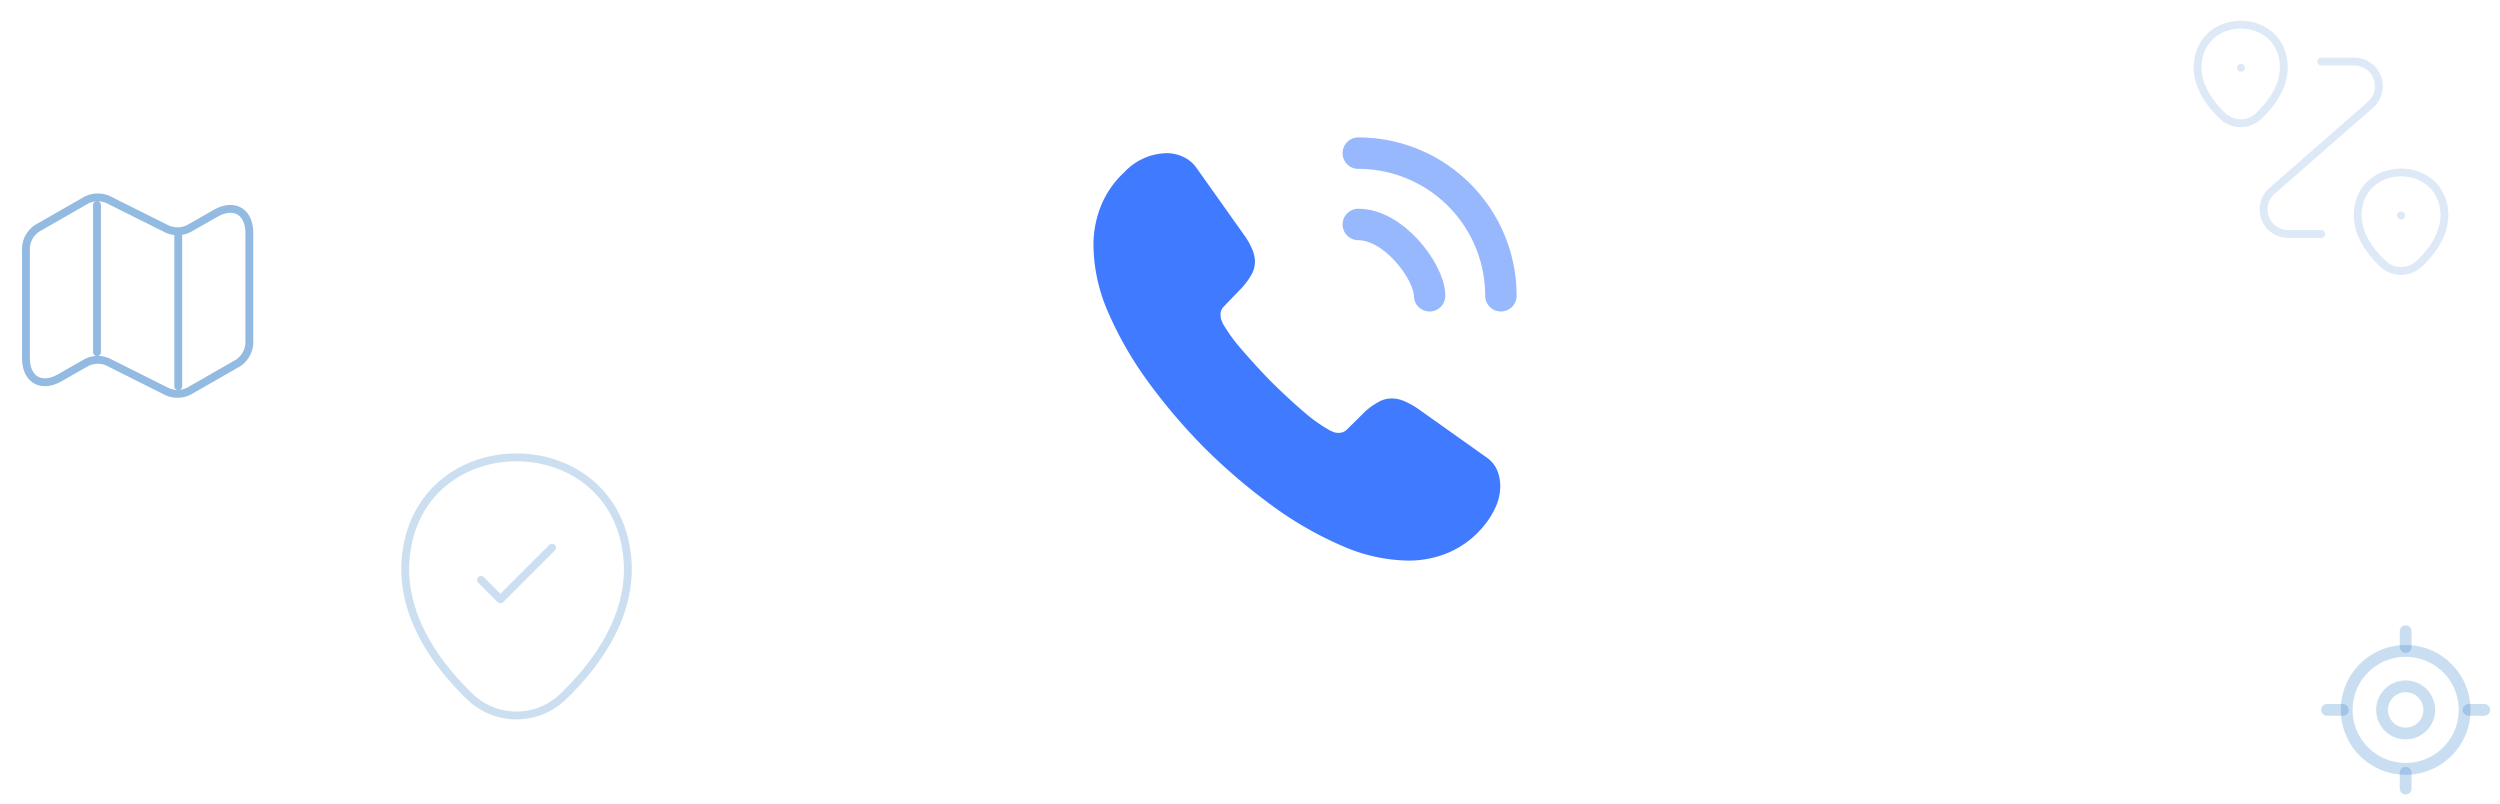 <svg xmlns="http://www.w3.org/2000/svg" width="318" height="102.298" viewBox="0 0 318 102.298">
  <g id="Group_1796" data-name="Group 1796" transform="translate(-38 -76.702)">
    <g id="vuesax_linear_map" data-name="vuesax/linear/map" transform="translate(-646 -155)" opacity="0.47">
      <g id="map" transform="translate(684 252)">
        <path id="Vector" d="M0,6.4V20.429c0,2.739,1.946,3.863,4.31,2.508L7.7,21.005a3.217,3.217,0,0,1,2.724-.072l7.568,3.791a3.27,3.27,0,0,0,2.724-.072l6.242-3.575a3.228,3.228,0,0,0,1.456-2.508V4.544c0-2.739-1.946-3.863-4.31-2.508L20.714,3.967a3.217,3.217,0,0,1-2.724.072L10.422.262A3.27,3.27,0,0,0,7.7.335L1.456,3.909A3.186,3.186,0,0,0,0,6.4Z" transform="translate(3.301 4.812)" fill="none" stroke="#196ec0" stroke-linecap="round" stroke-linejoin="round" stroke-width="1"/>
        <path id="Vector-2" data-name="Vector" d="M0,0V18.739" transform="translate(12.339 5.766)" fill="none" stroke="#196ec0" stroke-linecap="round" stroke-linejoin="round" stroke-width="1"/>
        <path id="Vector-3" data-name="Vector" d="M0,0V19.287" transform="translate(22.674 9.543)" fill="none" stroke="#196ec0" stroke-linecap="round" stroke-linejoin="round" stroke-width="1"/>
        <path id="Vector-4" data-name="Vector" d="M0,0H34.6V34.6H0Z" transform="translate(34.595 34.595) rotate(180)" fill="none" opacity="0"/>
      </g>
    </g>
    <g id="vuesax_linear_routing" data-name="vuesax/linear/routing" transform="translate(-433.549 -175.298)" opacity="0.15">
      <g id="routing" transform="translate(748 252)">
        <path id="Vector-5" data-name="Vector" d="M.156,4.065c1.253-5.42,9.415-5.42,10.652,0,.736,3.18-1.285,5.874-3.039,7.55a3.347,3.347,0,0,1-4.59,0C1.44,9.939-.581,7.245.156,4.065Z" transform="translate(3.087 3.141)" fill="none" stroke="#196ec0" stroke-width="1"/>
        <path id="Vector-6" data-name="Vector" d="M.156,4.065c1.253-5.42,9.462-5.42,10.715,0,.736,3.18-1.285,5.874-3.055,7.55a3.367,3.367,0,0,1-4.605,0C1.44,9.939-.581,7.245.156,4.065Z" transform="translate(23.451 21.939)" fill="none" stroke="#196ec0" stroke-width="1"/>
        <path id="Vector-7" data-name="Vector" d="M7.327,0h4.2a3.138,3.138,0,0,1,2.068,5.5L1.077,16.448a3.127,3.127,0,0,0,2.052,5.483h4.2" transform="translate(11.471 7.832)" fill="none" stroke="#196ec0" stroke-linecap="round" stroke-linejoin="round" stroke-width="1"/>
        <path id="Vector-8" data-name="Vector" d="M.636.5H.654" transform="translate(7.958 8.116)" fill="none" stroke="#196ec0" stroke-linecap="round" stroke-linejoin="round" stroke-width="1"/>
        <path id="Vector-9" data-name="Vector" d="M.636.5H.654" transform="translate(28.322 26.913)" fill="none" stroke="#196ec0" stroke-linecap="round" stroke-linejoin="round" stroke-width="1"/>
        <path id="Vector-10" data-name="Vector" d="M0,0H37.6V37.6H0Z" transform="translate(37.595 37.595) rotate(180)" fill="none" opacity="0"/>
      </g>
    </g>
    <g id="vuesax_linear_call-calling" data-name="vuesax/linear/call-calling" transform="translate(-0.096 -97)">
      <g id="call-calling" transform="translate(172 188)">
        <g id="call-calling-2" data-name="call-calling" transform="translate(5.183 5.183)">
          <path id="Vector-11" data-name="Vector" d="M51.748,42.316a6.6,6.6,0,0,1-.648,2.825,10.692,10.692,0,0,1-1.762,2.643,11.682,11.682,0,0,1-4.25,3.058,13.013,13.013,0,0,1-5.053.985,21.6,21.6,0,0,1-8.448-1.892A45.514,45.514,0,0,1,22.674,44.8a74.5,74.5,0,0,1-8.5-7.256,73.629,73.629,0,0,1-7.23-8.474,46.2,46.2,0,0,1-5.079-8.836A21.826,21.826,0,0,1,0,11.765a13.405,13.405,0,0,1,.933-5,11.927,11.927,0,0,1,2.98-4.327A7.592,7.592,0,0,1,9.3,0a4.87,4.87,0,0,1,2.1.466,4.224,4.224,0,0,1,1.736,1.451l6.012,8.474a8.868,8.868,0,0,1,1.037,1.814,4.1,4.1,0,0,1,.363,1.581A3.518,3.518,0,0,1,20,15.626a8.814,8.814,0,0,1-1.451,1.84l-1.969,2.047a1.387,1.387,0,0,0-.415,1.037,2.353,2.353,0,0,0,.078.6c.078.207.155.363.207.518a21.5,21.5,0,0,0,2.41,3.317c1.166,1.347,2.41,2.721,3.757,4.094,1.4,1.373,2.747,2.643,4.12,3.809a19.888,19.888,0,0,0,3.343,2.384c.13.052.285.13.466.207a1.789,1.789,0,0,0,.648.1,1.426,1.426,0,0,0,1.062-.441l1.969-1.943A7.951,7.951,0,0,1,36.1,31.744a3.451,3.451,0,0,1,1.84-.544,4.135,4.135,0,0,1,1.581.337,10.022,10.022,0,0,1,1.814,1.011l8.577,6.09a3.931,3.931,0,0,1,1.425,1.658A5.316,5.316,0,0,1,51.748,42.316Z" fill="#407bff"/>
          <path id="Vector-12" data-name="Vector" d="M9.07,9.07c0-1.555-1.218-3.939-3.032-5.882C4.379,1.4,2.177,0,0,0" transform="translate(33.687 9.07)" fill="none" stroke="#98b8fe" stroke-linecap="round" stroke-linejoin="round" stroke-width="4"/>
          <path id="Vector-13" data-name="Vector" d="M18.139,18.139A18.126,18.126,0,0,0,0,0" transform="translate(33.687)" fill="none" stroke="#98b8fe" stroke-linecap="round" stroke-linejoin="round" stroke-width="4"/>
        </g>
        <path id="Vector-14" data-name="Vector" d="M0,0H62.191V62.191H0Z" fill="none" opacity="0"/>
      </g>
    </g>
    <g id="vuesax_linear_location-tick" data-name="vuesax/linear/location-tick" transform="translate(-152 -56.405)" opacity="0.71">
      <g id="location-tick" transform="translate(236 188)">
        <path id="Vector-15" data-name="Vector" d="M.4,10.656c3.234-14.218,24.3-14.2,27.518.016,1.888,8.341-3.3,15.4-7.848,19.768a8.527,8.527,0,0,1-11.838,0C3.7,26.073-1.49,19,.4,10.656Z" transform="translate(5.545 3.284)" fill="none" stroke="rgba(25,110,192,0.32)" stroke-width="1"/>
        <path id="Vector-16" data-name="Vector" d="M0,4.1,2.463,6.567,9.03,0" transform="translate(15.187 14.777)" fill="none" stroke="rgba(25,110,192,0.32)" stroke-linecap="round" stroke-linejoin="round" stroke-width="1"/>
        <path id="Vector-17" data-name="Vector" d="M0,0H39.4V39.4H0Z" transform="translate(39.405 39.405) rotate(180)" fill="none" opacity="0"/>
      </g>
    </g>
    <g id="vuesax_linear_gps" data-name="vuesax/linear/gps" transform="translate(-224 -97)">
      <g id="gps">
        <path id="Vector-18" data-name="Vector" d="M15,7.5A7.5,7.5,0,1,1,7.5,0,7.5,7.5,0,0,1,15,7.5Z" transform="translate(560.5 256.5)" fill="none" stroke="rgba(25,110,192,0.23)" stroke-linecap="round" stroke-linejoin="round" stroke-width="1.5"/>
        <path id="Vector-19" data-name="Vector" d="M6,3A3,3,0,1,1,3,0,3,3,0,0,1,6,3Z" transform="translate(565 261)" fill="none" stroke="rgba(25,110,192,0.23)" stroke-linecap="round" stroke-linejoin="round" stroke-width="1.5"/>
        <path id="Vector-20" data-name="Vector" d="M0,2V0" transform="translate(568 254)" fill="none" stroke="rgba(25,110,192,0.23)" stroke-linecap="round" stroke-linejoin="round" stroke-width="1.5"/>
        <path id="Vector-21" data-name="Vector" d="M2,0H0" transform="translate(558 264)" fill="none" stroke="rgba(25,110,192,0.23)" stroke-linecap="round" stroke-linejoin="round" stroke-width="1.5"/>
        <path id="Vector-22" data-name="Vector" d="M0,0V2" transform="translate(568 272)" fill="none" stroke="rgba(25,110,192,0.23)" stroke-linecap="round" stroke-linejoin="round" stroke-width="1.5"/>
        <path id="Vector-23" data-name="Vector" d="M0,0H2" transform="translate(576 264)" fill="none" stroke="rgba(25,110,192,0.23)" stroke-linecap="round" stroke-linejoin="round" stroke-width="1.5"/>
        <path id="Vector-24" data-name="Vector" d="M0,0H24V24H0Z" transform="translate(580 276) rotate(180)" fill="none" opacity="0"/>
      </g>
    </g>
  </g>
</svg>
